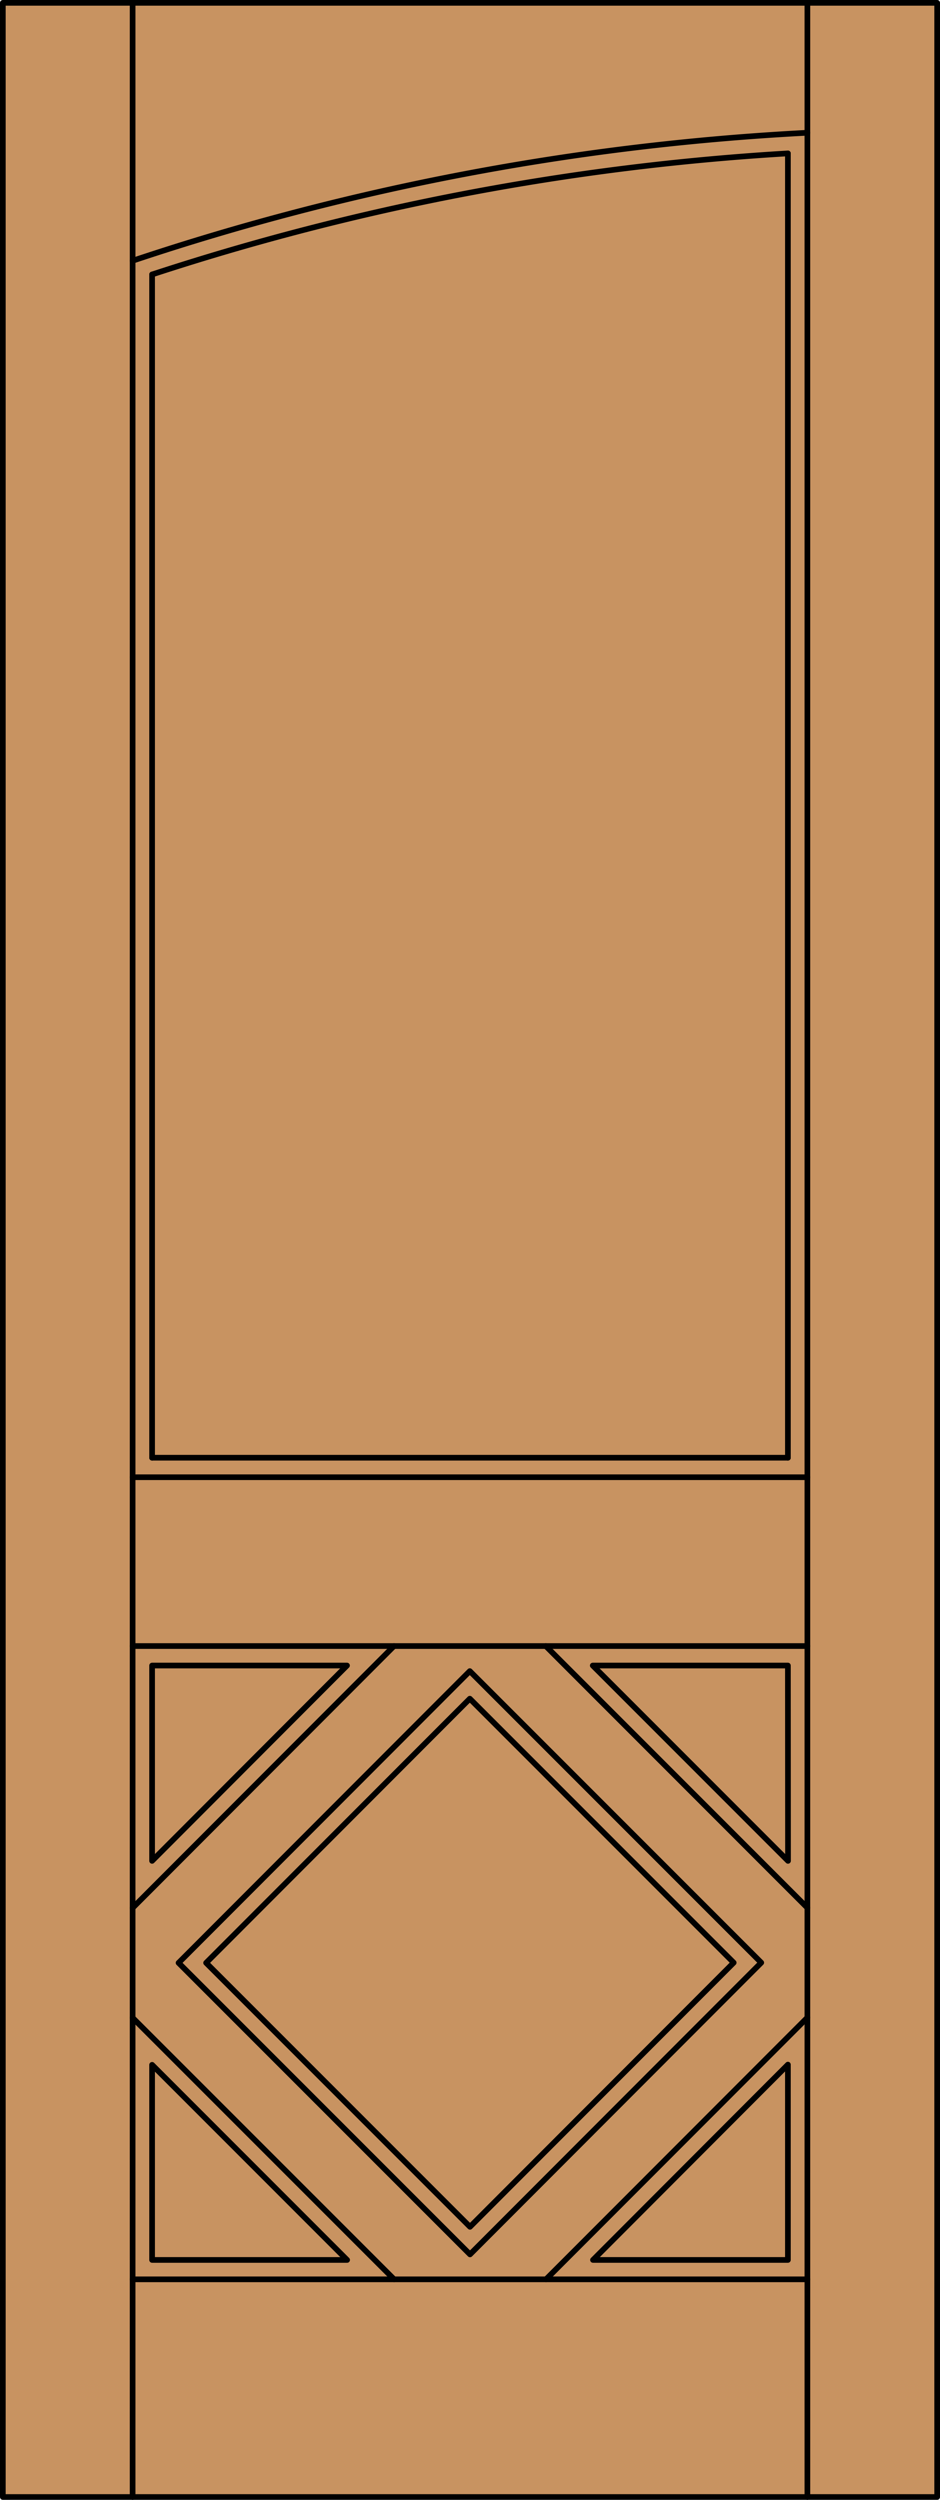 <svg xmlns="http://www.w3.org/2000/svg" viewBox="0 0 83 220.5"><defs><style>.cls-1{fill:#c89361;}.cls-2{fill:none;stroke:#000;stroke-linecap:round;stroke-linejoin:round;stroke-width:0.5px;}</style></defs><title>HF-0200-D055-A</title><rect class="cls-1" x="0.26" y="0.25" width="82.5" height="220"/><rect class="cls-2" x="0.25" y="0.25" width="82.5" height="220"/><path class="cls-2" d="M69.57,13.53A222.58,222.58,0,0,0,13.43,24.21"/><path class="cls-2" d="M71.29,11.71A224.3,224.3,0,0,0,11.71,23"/><line class="cls-2" x1="13.43" y1="128.58" x2="13.43" y2="24.21"/><line class="cls-2" x1="11.71" y1="220.25" x2="11.71" y2="0.25"/><line class="cls-2" x1="69.57" y1="128.58" x2="69.57" y2="13.53"/><line class="cls-2" x1="71.29" y1="220.25" x2="71.29" y2="0.25"/><line class="cls-2" x1="71.29" y1="201.05" x2="11.71" y2="201.05"/><line class="cls-2" x1="69.57" y1="128.58" x2="13.43" y2="128.58"/><line class="cls-2" x1="71.29" y1="130.3" x2="11.71" y2="130.3"/><polyline class="cls-2" points="69.57 199.34 69.57 182.11 52.36 199.34 69.57 199.34"/><line class="cls-2" x1="71.29" y1="177.96" x2="48.21" y2="201.05"/><polygon class="cls-2" points="30.64 146.91 13.43 164.14 13.43 146.91 30.64 146.91"/><polyline class="cls-2" points="69.58 164.14 52.34 146.91 69.57 146.91 69.58 164.14"/><line class="cls-2" x1="11.71" y1="145.19" x2="71.29" y2="145.19"/><polyline class="cls-2" points="30.65 199.34 13.43 182.13 13.43 199.34 30.65 199.34"/><line class="cls-2" x1="34.8" y1="201.05" x2="11.71" y2="177.98"/><line class="cls-2" x1="11.71" y1="168.29" x2="34.79" y2="145.19"/><line class="cls-2" x1="48.19" y1="145.19" x2="71.29" y2="168.28"/><rect class="cls-2" x="25.03" y="156.65" width="32.94" height="32.94" transform="translate(-110.3 80.11) rotate(-45.02)"/><rect class="cls-2" x="23.31" y="154.93" width="36.38" height="36.38" transform="translate(-110.3 80.11) rotate(-45.02)"/></svg>